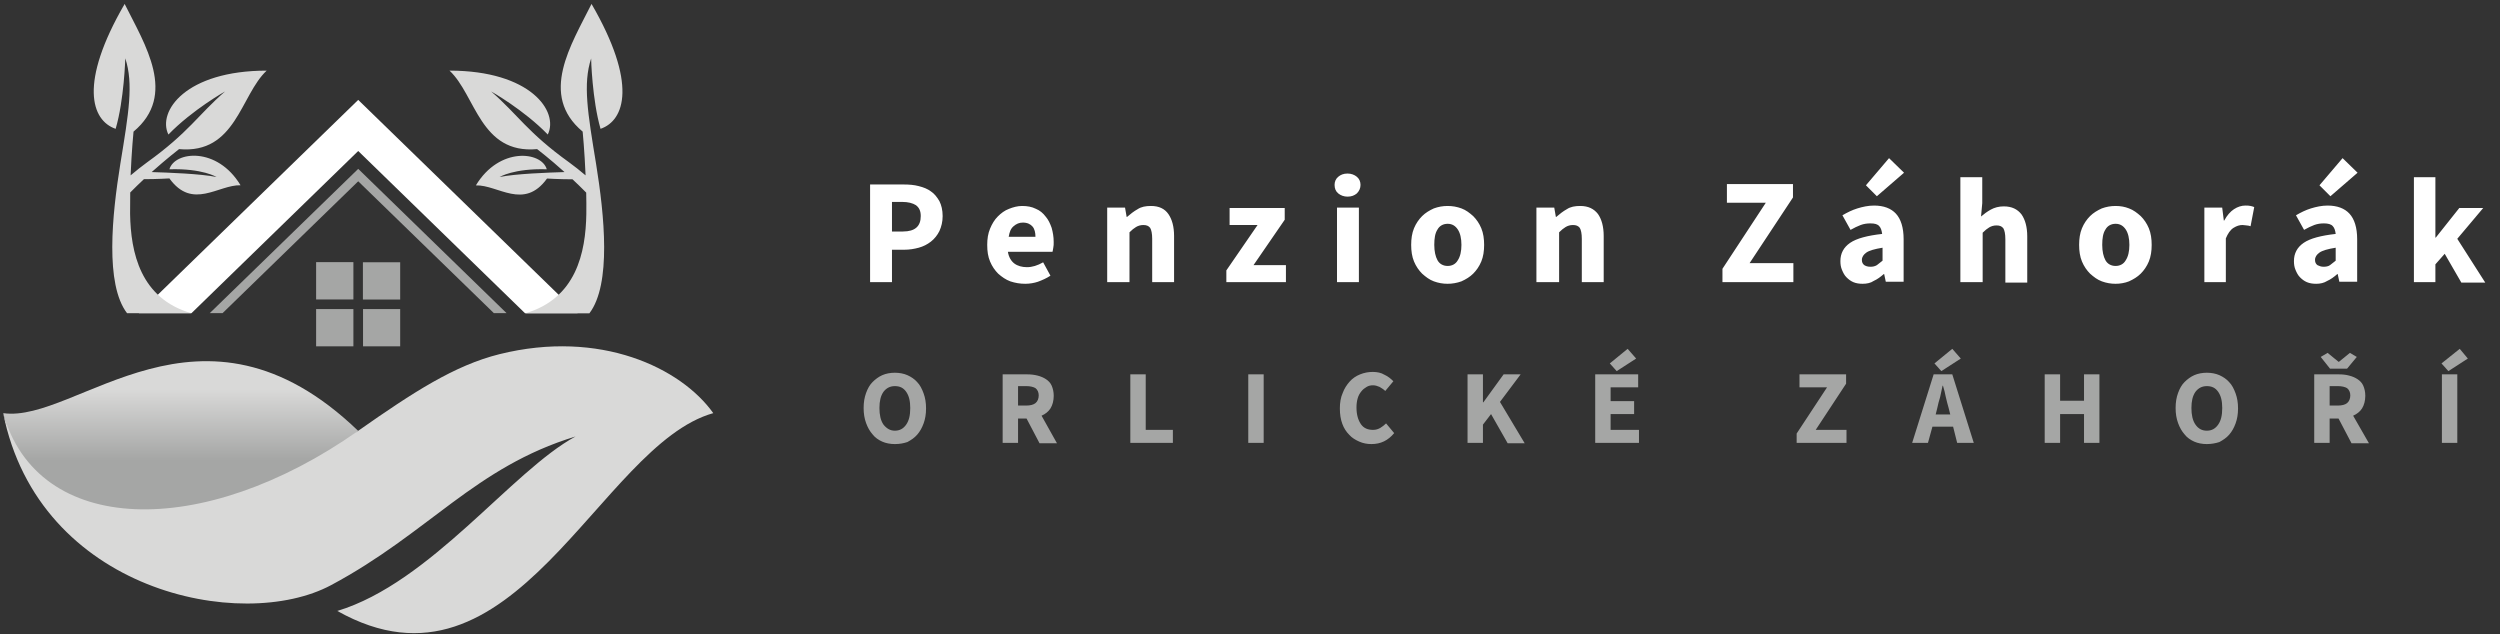 <?xml version="1.0" encoding="utf-8"?>
<!-- Generator: Adobe Illustrator 28.3.0, SVG Export Plug-In . SVG Version: 6.00 Build 0)  -->
<svg version="1.1" id="Vrstva_1" xmlns="http://www.w3.org/2000/svg" xmlns:xlink="http://www.w3.org/1999/xlink" x="0px" y="0px"
	 viewBox="0 0 1184.9 300.5" style="enable-background:new 0 0 1184.9 300.5;" xml:space="preserve">
<rect x="0" y="0" width="1184.9" height="300.5" fill="#333333" stroke="none"/>
<style type="text/css">
	.st0{fill:#FFFFFF;fill-opacity:0;}
	.st1{fill:url(#SVGID_1_);}
	.st2{fill:#D9D9D8;}
	.st3{fill:#A5A6A5;}
	.st4{fill:#FFFFFF;}
</style>
<g id="background-logo" transform="matrix(1 0 0 1 640 512)">
	<rect x="-687.6" y="-873.8" class="st0" width="1280" height="1024"/>
</g>
<g id="logo-logo" transform="matrix(1.557 0 0 1.557 217.318 512.641)">
	<g>
		<g transform="matrix(0.386 0 0 0.386 -54.044 38.074)">
			
				<linearGradient id="SVGID_1_" gradientUnits="userSpaceOnUse" x1="284.262" y1="123.749" x2="284.262" y2="-6.244" gradientTransform="matrix(0.601 0 0 -0.601 -249.999 -592.381)">
				<stop  offset="0.285" style="stop-color:#D9D9D8"/>
				<stop  offset="1" style="stop-color:#A5A6A5"/>
			</linearGradient>
			<path class="st1" d="M60.9-611.8c-110.9,101.5-251.9,103-279.9-14C-161.3-617.5-63.2-731.3,60.9-611.8z"/>
		</g>
		<g transform="matrix(0.386 0 0 0.386 0 52.121)">
			<path class="st2" d="M-359.1-662.2c27.1,96.9,157,100.4,279.9,14C-35.3-679-3-699.9,32.3-708.7c79.4-19.7,143.1,10.7,168.6,46.5
				C110.8-637,43.9-427.7-95.6-506.2C-21.9-528.5,42-616.6,92.3-643.8c-79.4,24.2-115.5,75.9-192.7,117.2
				C-171.1-488.7-331-521.7-359.1-662.2z"/>
		</g>
		<g transform="matrix(0.386 0 0 0.386 0.001 -4.337)">
			<path class="st3" d="M-75.3-634.9H-46v29.4h-29.4V-634.9z M-82.9-605.6v-29.4h-29.4v29.4H-82.9z M-75.3-598v29.4H-46V-598H-75.3z
				 M-82.9-598h-29.4v29.4h29.4V-598z"/>
		</g>
		<g transform="matrix(0.386 0 0 0.386 0.001 -23.589)">
			<polygon class="st3" points="-186.1,-544.9 -79.1,-648.9 27.9,-544.9 37.9,-544.9 -79.1,-658.7 -196.2,-544.9 			"/>
		</g>
		<g transform="matrix(0.386 0 0 0.386 0.001 -34.083)">
			<polygon class="st4" points="-79.1,-685.9 -252.1,-517.7 -210.6,-517.7 -79.1,-645.6 52.4,-517.7 93.9,-517.7 			"/>
		</g>
		<g transform="matrix(0.386 0 0 0.386 0.001 -48.706)">
			<path class="st2" d="M-171.9-580.7c-17.5-0.5-37.9,19.8-56.1-5.4c0,0-9.6,0.6-20.1,0.6c-3.5,3.3-7.2,6.8-10.8,10.5
				c-0.1,5.5-0.1,11.2-0.1,16.8c0.5,30.5,8,66.8,48.3,78.4h-50.7c-17.5-22.9-11.8-77.5-5.3-117.8c6.6-40.3,10.5-63.1,3.9-83.2
				c0,0-0.9,32.8-7.6,55.6c-19.2-6.6-29.2-35.9,7.1-98.5c16.2,32.4,41.6,71.8,7,100.7c0,0-1.5,15.2-2.3,34.5
				c4.5-3.8,8.9-7.3,12.9-10.2c33.1-23.8,40.3-37.5,61.6-56c0,0-25.8,14.5-44.7,34c-8.9-18.2,13.6-50.4,77.5-50.4
				c-20.7,19.3-24.2,66-69.1,61.9c0,0-9.5,7.3-21.6,18.1c12.8,0.4,38.6,1.3,51.2,3.9c0,0-11.2-6.9-37.2-6.1
				C-223.9-607.5-190.4-611.4-171.9-580.7z M112-625.2c19.2-6.6,29.2-35.9-7.1-98.5c-16.2,32.4-41.6,71.8-7,100.7
				c0,0,1.5,15.2,2.3,34.5c-4.5-3.8-8.9-7.3-12.9-10.2c-33.1-23.8-40.3-37.5-61.6-56c0,0,25.8,14.5,44.7,34
				c8.9-18.2-13.6-50.4-77.5-50.4c20.7,19.3,24.2,66,69.1,61.9c0,0,9.6,7.3,21.6,18.1c-12.8,0.4-38.6,1.3-51.2,3.9
				c0,0,11.2-6.9,37.2-6.1c-4-14.1-37.4-18-55.9,12.7c17.5-0.5,37.9,19.8,56.1-5.4c0,0,9.6,0.6,20.1,0.6c3.5,3.3,7.2,6.8,10.8,10.5
				c0.1,5.5,0.2,11.2,0.1,16.8c-0.5,30.5-8,66.8-48.3,78.4h50.7c17.5-22.9,11.8-77.5,5.3-117.8c-6.6-40.3-10.5-63.1-3.9-83.2
				C104.5-680.8,105.4-648,112-625.2z"/>
		</g>
	</g>
</g>
<g id="text-logo" transform="matrix(1.921 0 0 1.921 842.691 466.452)">
	<g>
		<g id="text-logo-path-0" transform="matrix(1 0 0 1 -5.684342e-14 0)">
			<path class="st4" d="M-218.6-173.2h-5.4v-24.1h8.3c1.3,0,2.6,0.1,3.7,0.4c1.2,0.3,2.2,0.7,3,1.3c0.9,0.6,1.5,1.4,2.1,2.4
				c0.5,1,0.8,2.2,0.8,3.7l0,0c0,1.4-0.3,2.6-0.8,3.7c-0.5,1-1.2,1.9-2.1,2.6c-0.9,0.7-1.9,1.2-3,1.5c-1.1,0.3-2.3,0.5-3.6,0.5l0,0
				h-3V-173.2z M-218.6-193v7.3h2.7c3,0,4.4-1.3,4.4-3.8l0,0c0-1.3-0.4-2.1-1.2-2.7c-0.8-0.5-1.9-0.8-3.4-0.8l0,0H-218.6z
				 M-185.7-172.8L-185.7-172.8c-1.3,0-2.5-0.2-3.7-0.6c-1.1-0.4-2.1-1.1-3-1.9c-0.8-0.8-1.5-1.8-2-3c-0.5-1.2-0.7-2.5-0.7-4.1l0,0
				c0-1.5,0.2-2.8,0.7-4s1.1-2.2,1.9-3c0.8-0.8,1.7-1.5,2.8-1.9c1-0.4,2.1-0.7,3.2-0.7l0,0c1.3,0,2.4,0.2,3.4,0.7
				c1,0.4,1.8,1.1,2.4,1.9c0.7,0.8,1.1,1.7,1.5,2.8c0.3,1.1,0.5,2.2,0.5,3.5l0,0c0,0.5,0,1-0.1,1.4c-0.1,0.4-0.1,0.8-0.2,1l0,0h-11
				c0.2,1.3,0.8,2.3,1.6,2.9c0.8,0.6,1.9,0.9,3.1,0.9l0,0c1.3,0,2.6-0.4,4-1.2l0,0l1.8,3.3c-0.9,0.6-2,1.1-3.1,1.5
				C-183.5-173-184.6-172.8-185.7-172.8z M-189.8-184.4L-189.8-184.4h6.6c0-1-0.2-1.9-0.7-2.5c-0.5-0.6-1.3-1-2.4-1l0,0
				c-0.9,0-1.6,0.3-2.3,0.9S-189.6-185.6-189.8-184.4z M-160.1-173.2h-5.4v-18.4h4.4l0.4,2.3h0.1c0.8-0.7,1.7-1.4,2.6-1.9
				c0.9-0.6,2-0.8,3.3-0.8l0,0c2,0,3.4,0.7,4.3,2c0.9,1.3,1.4,3.1,1.4,5.4l0,0v11.4h-5.4v-10.7c0-1.3-0.2-2.2-0.5-2.7
				c-0.4-0.5-0.9-0.7-1.7-0.7l0,0c-0.7,0-1.3,0.2-1.8,0.5c-0.5,0.3-1,0.7-1.6,1.3l0,0V-173.2z M-121.4-173.2h-14.7v-2.9l7.7-11.2
				h-6.9v-4.2h13.6v2.9l-7.7,11.2h8V-173.2z M-103.4-173.2h-5.4v-18.4h5.4V-173.2z M-106.2-194.3L-106.2-194.3
				c-0.9,0-1.7-0.3-2.3-0.8c-0.6-0.5-0.9-1.2-0.9-2.1l0,0c0-0.8,0.3-1.5,0.9-2c0.6-0.5,1.3-0.8,2.3-0.8l0,0c0.9,0,1.7,0.3,2.3,0.8
				c0.6,0.5,0.9,1.2,0.9,2l0,0c0,0.8-0.3,1.5-0.9,2.1C-104.5-194.6-105.2-194.3-106.2-194.3z M-81.5-172.8L-81.5-172.8
				c-1.2,0-2.3-0.2-3.4-0.6c-1.1-0.4-2-1.1-2.9-1.9c-0.8-0.8-1.5-1.8-2-3c-0.5-1.2-0.7-2.6-0.7-4.1l0,0c0-1.5,0.2-2.9,0.7-4.1
				c0.5-1.2,1.2-2.2,2-3c0.8-0.8,1.8-1.4,2.9-1.9c1.1-0.4,2.2-0.6,3.4-0.6l0,0c1.2,0,2.3,0.2,3.4,0.6s2,1.1,2.9,1.9
				c0.8,0.8,1.5,1.8,2,3c0.5,1.2,0.7,2.6,0.7,4.1l0,0c0,1.5-0.2,2.9-0.7,4.1c-0.5,1.2-1.2,2.2-2,3c-0.8,0.8-1.8,1.4-2.9,1.9
				C-79.2-173-80.4-172.8-81.5-172.8z M-81.5-177.2L-81.5-177.2c1.1,0,2-0.5,2.5-1.4c0.6-0.9,0.9-2.2,0.9-3.8l0,0
				c0-1.6-0.3-2.9-0.9-3.8c-0.6-0.9-1.4-1.4-2.5-1.4l0,0c-1.1,0-2,0.5-2.5,1.4c-0.6,0.9-0.8,2.2-0.8,3.8l0,0c0,1.6,0.3,2.9,0.8,3.8
				C-83.5-177.7-82.6-177.2-81.5-177.2z M-54.2-173.2h-5.4v-18.4h4.4l0.4,2.3h0.1c0.8-0.7,1.7-1.4,2.6-1.9c0.9-0.6,2-0.8,3.3-0.8
				l0,0c2,0,3.4,0.7,4.4,2c0.9,1.3,1.4,3.1,1.4,5.4l0,0v11.4h-5.4v-10.7c0-1.3-0.2-2.2-0.5-2.7c-0.4-0.5-0.9-0.7-1.7-0.7l0,0
				c-0.7,0-1.3,0.2-1.8,0.5c-0.5,0.3-1,0.7-1.6,1.3l0,0V-173.2z M3.8-173.2h-17.5v-3.3L-3-192.8h-9.6v-4.6H3.7v3.3l-10.7,16.2H3.8
				V-173.2z M20.9-172.8L20.9-172.8c-0.8,0-1.6-0.1-2.3-0.4c-0.7-0.3-1.2-0.7-1.7-1.2c-0.5-0.5-0.8-1.1-1.1-1.8
				c-0.3-0.7-0.4-1.4-0.4-2.2l0,0c0-1.9,0.8-3.4,2.4-4.5c1.6-1.1,4.3-1.8,7.9-2.2l0,0c-0.1-0.8-0.3-1.5-0.7-1.9
				c-0.4-0.5-1.1-0.7-2.2-0.7l0,0c-0.8,0-1.6,0.1-2.4,0.4c-0.8,0.3-1.6,0.7-2.5,1.2l0,0l-2-3.6c1.2-0.7,2.4-1.3,3.7-1.7
				c1.3-0.4,2.7-0.7,4.1-0.7l0,0c2.4,0,4.2,0.7,5.4,2c1.2,1.3,1.9,3.4,1.9,6.3l0,0v10.5h-4.4l-0.4-1.9h-0.1
				c-0.8,0.7-1.6,1.3-2.5,1.7C22.9-173,21.9-172.8,20.9-172.8z M22.8-177L22.8-177c0.6,0,1.1-0.1,1.6-0.4c0.4-0.3,0.9-0.7,1.4-1.1
				l0,0v-3.2c-1.9,0.3-3.3,0.7-4,1.2c-0.7,0.5-1.1,1.1-1.1,1.8l0,0c0,0.6,0.2,1,0.6,1.3C21.6-177.2,22.1-177,22.8-177z M31.1-200.2
				l-6.7,5.8l-2.7-2.7l5.7-6.7L31.1-200.2z M50.5-173.2H45v-25.9h5.4v6.4l-0.3,3.3c0.7-0.6,1.5-1.2,2.4-1.7c0.9-0.5,2-0.8,3.2-0.8
				l0,0c2,0,3.4,0.7,4.4,2c0.9,1.3,1.4,3.1,1.4,5.4l0,0v11.4h-5.4v-10.7c0-1.3-0.2-2.2-0.5-2.7c-0.4-0.5-0.9-0.7-1.7-0.7l0,0
				c-0.7,0-1.3,0.2-1.8,0.5c-0.5,0.3-1,0.7-1.6,1.3l0,0V-173.2z M83.3-172.8L83.3-172.8c-1.2,0-2.3-0.2-3.4-0.6
				c-1.1-0.4-2-1.1-2.9-1.9c-0.8-0.8-1.5-1.8-2-3c-0.5-1.2-0.7-2.6-0.7-4.1l0,0c0-1.5,0.2-2.9,0.7-4.1c0.5-1.2,1.2-2.2,2-3
				c0.8-0.8,1.8-1.4,2.9-1.9c1.1-0.4,2.2-0.6,3.4-0.6l0,0c1.2,0,2.3,0.2,3.3,0.6c1.1,0.4,2,1.1,2.9,1.9c0.8,0.8,1.5,1.8,2,3
				c0.5,1.2,0.7,2.6,0.7,4.1l0,0c0,1.5-0.2,2.9-0.7,4.1c-0.5,1.2-1.2,2.2-2,3c-0.8,0.8-1.8,1.4-2.9,1.9
				C85.6-173,84.4-172.8,83.3-172.8z M83.3-177.2L83.3-177.2c1.1,0,2-0.5,2.5-1.4c0.6-0.9,0.9-2.2,0.9-3.8l0,0
				c0-1.6-0.3-2.9-0.9-3.8c-0.6-0.9-1.4-1.4-2.5-1.4l0,0c-1.1,0-2,0.5-2.5,1.4c-0.6,0.9-0.8,2.2-0.8,3.8l0,0c0,1.6,0.3,2.9,0.8,3.8
				C81.3-177.7,82.2-177.2,83.3-177.2z M110.6-173.2h-5.4v-18.4h4.4l0.4,3.2h0.1c0.7-1.3,1.5-2.2,2.4-2.8c0.9-0.6,1.9-0.9,2.8-0.9
				l0,0c0.5,0,0.9,0,1.3,0.1c0.3,0.1,0.6,0.1,0.9,0.3l0,0l-0.9,4.7c-0.3-0.1-0.7-0.2-1-0.2c-0.3,0-0.6-0.1-1-0.1l0,0
				c-0.7,0-1.4,0.2-2.2,0.7s-1.4,1.4-1.9,2.6l0,0V-173.2z M132.8-172.8L132.8-172.8c-0.8,0-1.6-0.1-2.3-0.4
				c-0.7-0.3-1.2-0.7-1.7-1.2c-0.5-0.5-0.8-1.1-1.1-1.8c-0.3-0.7-0.4-1.4-0.4-2.2l0,0c0-1.9,0.8-3.4,2.4-4.5
				c1.6-1.1,4.3-1.8,7.9-2.2l0,0c-0.1-0.8-0.3-1.5-0.7-1.9c-0.4-0.5-1.2-0.7-2.2-0.7l0,0c-0.8,0-1.6,0.1-2.4,0.4
				c-0.8,0.3-1.6,0.7-2.5,1.2l0,0l-2-3.6c1.2-0.7,2.4-1.3,3.7-1.7s2.7-0.7,4.1-0.7l0,0c2.4,0,4.2,0.7,5.4,2c1.2,1.3,1.9,3.4,1.9,6.3
				l0,0v10.5h-4.4l-0.4-1.9h-0.1c-0.8,0.7-1.6,1.3-2.5,1.7C134.7-173,133.8-172.8,132.8-172.8z M134.6-177L134.6-177
				c0.6,0,1.2-0.1,1.6-0.4c0.4-0.3,0.9-0.7,1.4-1.1l0,0v-3.2c-1.9,0.3-3.3,0.7-4,1.2c-0.7,0.5-1.1,1.1-1.1,1.8l0,0
				c0,0.6,0.2,1,0.6,1.3C133.5-177.2,134-177,134.6-177z M143-200.2l-6.7,5.8l-2.7-2.7l5.7-6.7L143-200.2z M162.2-173.2h-5.3v-25.9
				h5.3v14.9h0.1l5.8-7.3h5.9l-6.4,7.6l6.9,10.8h-5.9l-4.1-7.1l-2.3,2.6V-173.2z"/>
		</g>
	</g>
</g>
<g id="tagline-c91d0881-3a2a-407b-a062-b48a632a2ec3-logo" transform="matrix(1.921 0 0 1.921 837.133 549.528)">
	<g>
		<g id="tagline-c91d0881-3a2a-407b-a062-b48a632a2ec3-logo-path-0" transform="matrix(1 0 0 1 -5.684342e-14 0)">
			<path class="st3" d="M-215-176.5L-215-176.5c-1.1,0-2.2-0.2-3.1-0.6s-1.8-1-2.4-1.8c-0.7-0.8-1.2-1.7-1.6-2.8
				c-0.4-1.1-0.6-2.3-0.6-3.7l0,0c0-1.4,0.2-2.6,0.6-3.7c0.4-1.1,0.9-2,1.6-2.7c0.7-0.7,1.5-1.3,2.4-1.7c0.9-0.4,2-0.6,3.1-0.6l0,0
				c1.1,0,2.2,0.2,3.1,0.6c0.9,0.4,1.8,1,2.4,1.7c0.7,0.7,1.2,1.7,1.6,2.8c0.4,1.1,0.6,2.3,0.6,3.7l0,0c0,1.4-0.2,2.6-0.6,3.7
				c-0.4,1.1-0.9,2-1.6,2.8c-0.7,0.8-1.5,1.3-2.4,1.8C-212.8-176.7-213.8-176.5-215-176.5z M-215-179.8L-215-179.8
				c1.2,0,2.1-0.5,2.8-1.5c0.7-1,1-2.3,1-4.1l0,0c0-1.7-0.3-3-1-4c-0.7-1-1.6-1.4-2.8-1.4l0,0c-1.2,0-2.1,0.5-2.8,1.4
				c-0.7,1-1,2.3-1,4l0,0c0,1.7,0.3,3.1,1,4.1C-217-180.3-216.1-179.8-215-179.8z M-184.6-176.8h-3.8v-16.9h6.1
				c0.9,0,1.7,0.1,2.5,0.3s1.5,0.5,2.1,0.9c0.6,0.4,1.1,0.9,1.4,1.6c0.3,0.7,0.5,1.5,0.5,2.5l0,0c0,1.2-0.3,2.3-0.8,3.1
				c-0.5,0.8-1.3,1.4-2.2,1.8l0,0l3.8,6.8h-4.3l-3.2-6.1h-2.1V-176.8z M-184.6-190.8v4.8h2c1,0,1.8-0.2,2.3-0.6
				c0.5-0.4,0.8-1.1,0.8-1.9l0,0c0-0.8-0.3-1.4-0.8-1.8c-0.5-0.3-1.3-0.5-2.3-0.5l0,0H-184.6z M-146.4-176.8h-10.5v-16.9h3.8v13.7
				h6.7V-176.8z M-124-176.8h-3.8v-16.9h3.8V-176.8z M-97.4-176.5L-97.4-176.5c-1.1,0-2.1-0.2-3-0.6s-1.8-0.9-2.5-1.7
				c-0.7-0.7-1.3-1.6-1.7-2.7c-0.4-1.1-0.6-2.3-0.6-3.8l0,0c0-1.4,0.2-2.7,0.7-3.8c0.4-1.1,1-2,1.7-2.8c0.7-0.8,1.6-1.4,2.6-1.8
				c1-0.4,2-0.6,3.1-0.6l0,0c1.1,0,2.1,0.2,2.9,0.7c0.9,0.4,1.6,1,2.2,1.6l0,0l-2,2.4c-0.4-0.4-0.9-0.7-1.4-1
				c-0.5-0.2-1-0.4-1.6-0.4l0,0c-0.6,0-1.1,0.1-1.6,0.4c-0.5,0.3-0.9,0.6-1.3,1.1c-0.4,0.5-0.7,1-0.9,1.7c-0.2,0.7-0.3,1.4-0.3,2.3
				l0,0c0,1.7,0.4,3.1,1.1,4.1c0.7,1,1.7,1.4,3,1.4l0,0c0.7,0,1.3-0.2,1.8-0.5c0.5-0.3,1-0.7,1.4-1.1l0,0l2,2.4
				C-93.3-177.4-95.1-176.5-97.4-176.5z M-69.9-176.8h-3.8v-16.9h3.8v6.9h0.1l5-6.9h4.2l-5.1,6.8l6.1,10.2h-4.2l-4.1-7.2l-2,2.6
				V-176.8z M-31.3-176.8h-10.9v-16.9h10.6v3.2h-6.8v3.4h5.8v3.2h-5.8v3.9h7V-176.8z M-32.1-197.6l-4.8,3.1l-1.7-1.9l4.4-3.6
				L-32.1-197.6z M19.7-176.8H7.5v-2.3l7.5-11.4H8.2v-3.2h11.5v2.3l-7.5,11.4h7.6V-176.8z M42.2-185.4L42.2-185.4l-0.4,1.6h3.6
				l-0.4-1.6c-0.2-0.8-0.5-1.7-0.7-2.7c-0.2-1-0.4-1.9-0.7-2.8l0,0h-0.1c-0.2,0.9-0.4,1.8-0.6,2.8C42.6-187.2,42.4-186.3,42.2-185.4
				z M39.9-176.8H36l5.3-16.9h4.6l5.3,16.9h-4.1l-1-4H41L39.9-176.8z M48-197.6l-4.8,3.1l-1.7-1.9l4.4-3.6L48-197.6z M72.5-176.8
				h-3.8v-16.9h3.8v6.5h5.9v-6.5h3.8v16.9h-3.8v-7.1h-5.9V-176.8z M108.7-176.5L108.7-176.5c-1.1,0-2.2-0.2-3.1-0.6
				c-0.9-0.4-1.8-1-2.4-1.8c-0.7-0.8-1.2-1.7-1.6-2.8c-0.4-1.1-0.6-2.3-0.6-3.7l0,0c0-1.4,0.2-2.6,0.6-3.7c0.4-1.1,0.9-2,1.6-2.7
				c0.7-0.7,1.5-1.3,2.4-1.7c0.9-0.4,2-0.6,3.1-0.6l0,0c1.1,0,2.2,0.2,3.1,0.6c0.9,0.4,1.8,1,2.4,1.7c0.7,0.7,1.2,1.7,1.6,2.8
				c0.4,1.1,0.6,2.3,0.6,3.7l0,0c0,1.4-0.2,2.6-0.6,3.7c-0.4,1.1-0.9,2-1.6,2.8c-0.7,0.8-1.5,1.3-2.4,1.8
				C110.9-176.7,109.8-176.5,108.7-176.5z M108.7-179.8L108.7-179.8c1.2,0,2.1-0.5,2.8-1.5c0.7-1,1-2.3,1-4.1l0,0c0-1.7-0.3-3-1-4
				c-0.7-1-1.6-1.4-2.8-1.4l0,0c-1.2,0-2.1,0.5-2.8,1.4c-0.7,1-1,2.3-1,4l0,0c0,1.7,0.3,3.1,1,4.1
				C106.6-180.3,107.5-179.8,108.7-179.8z M139-176.8h-3.8v-16.9h6.1c0.9,0,1.8,0.1,2.5,0.3c0.8,0.2,1.5,0.5,2.1,0.9
				c0.6,0.4,1.1,0.9,1.4,1.6c0.3,0.7,0.5,1.5,0.5,2.5l0,0c0,1.2-0.3,2.3-0.8,3.1c-0.5,0.8-1.3,1.4-2.2,1.8l0,0l3.9,6.8h-4.3
				l-3.2-6.1H139V-176.8z M139-190.8v4.8h2c1,0,1.8-0.2,2.3-0.6c0.5-0.4,0.8-1.1,0.8-1.9l0,0c0-0.8-0.3-1.4-0.8-1.8
				c-0.5-0.3-1.3-0.5-2.3-0.5l0,0H139z M143.3-195.1h-4.2l-2.3-2.9l1.7-1l2.7,2.2h0.1l2.7-2.2l1.7,1L143.3-195.1z M170.5-176.8h-3.8
				v-16.9h3.8V-176.8z M173.1-197.6l-4.8,3.1l-1.7-1.9l4.5-3.6L173.1-197.6z"/>
		</g>
	</g>
</g>
</svg>
